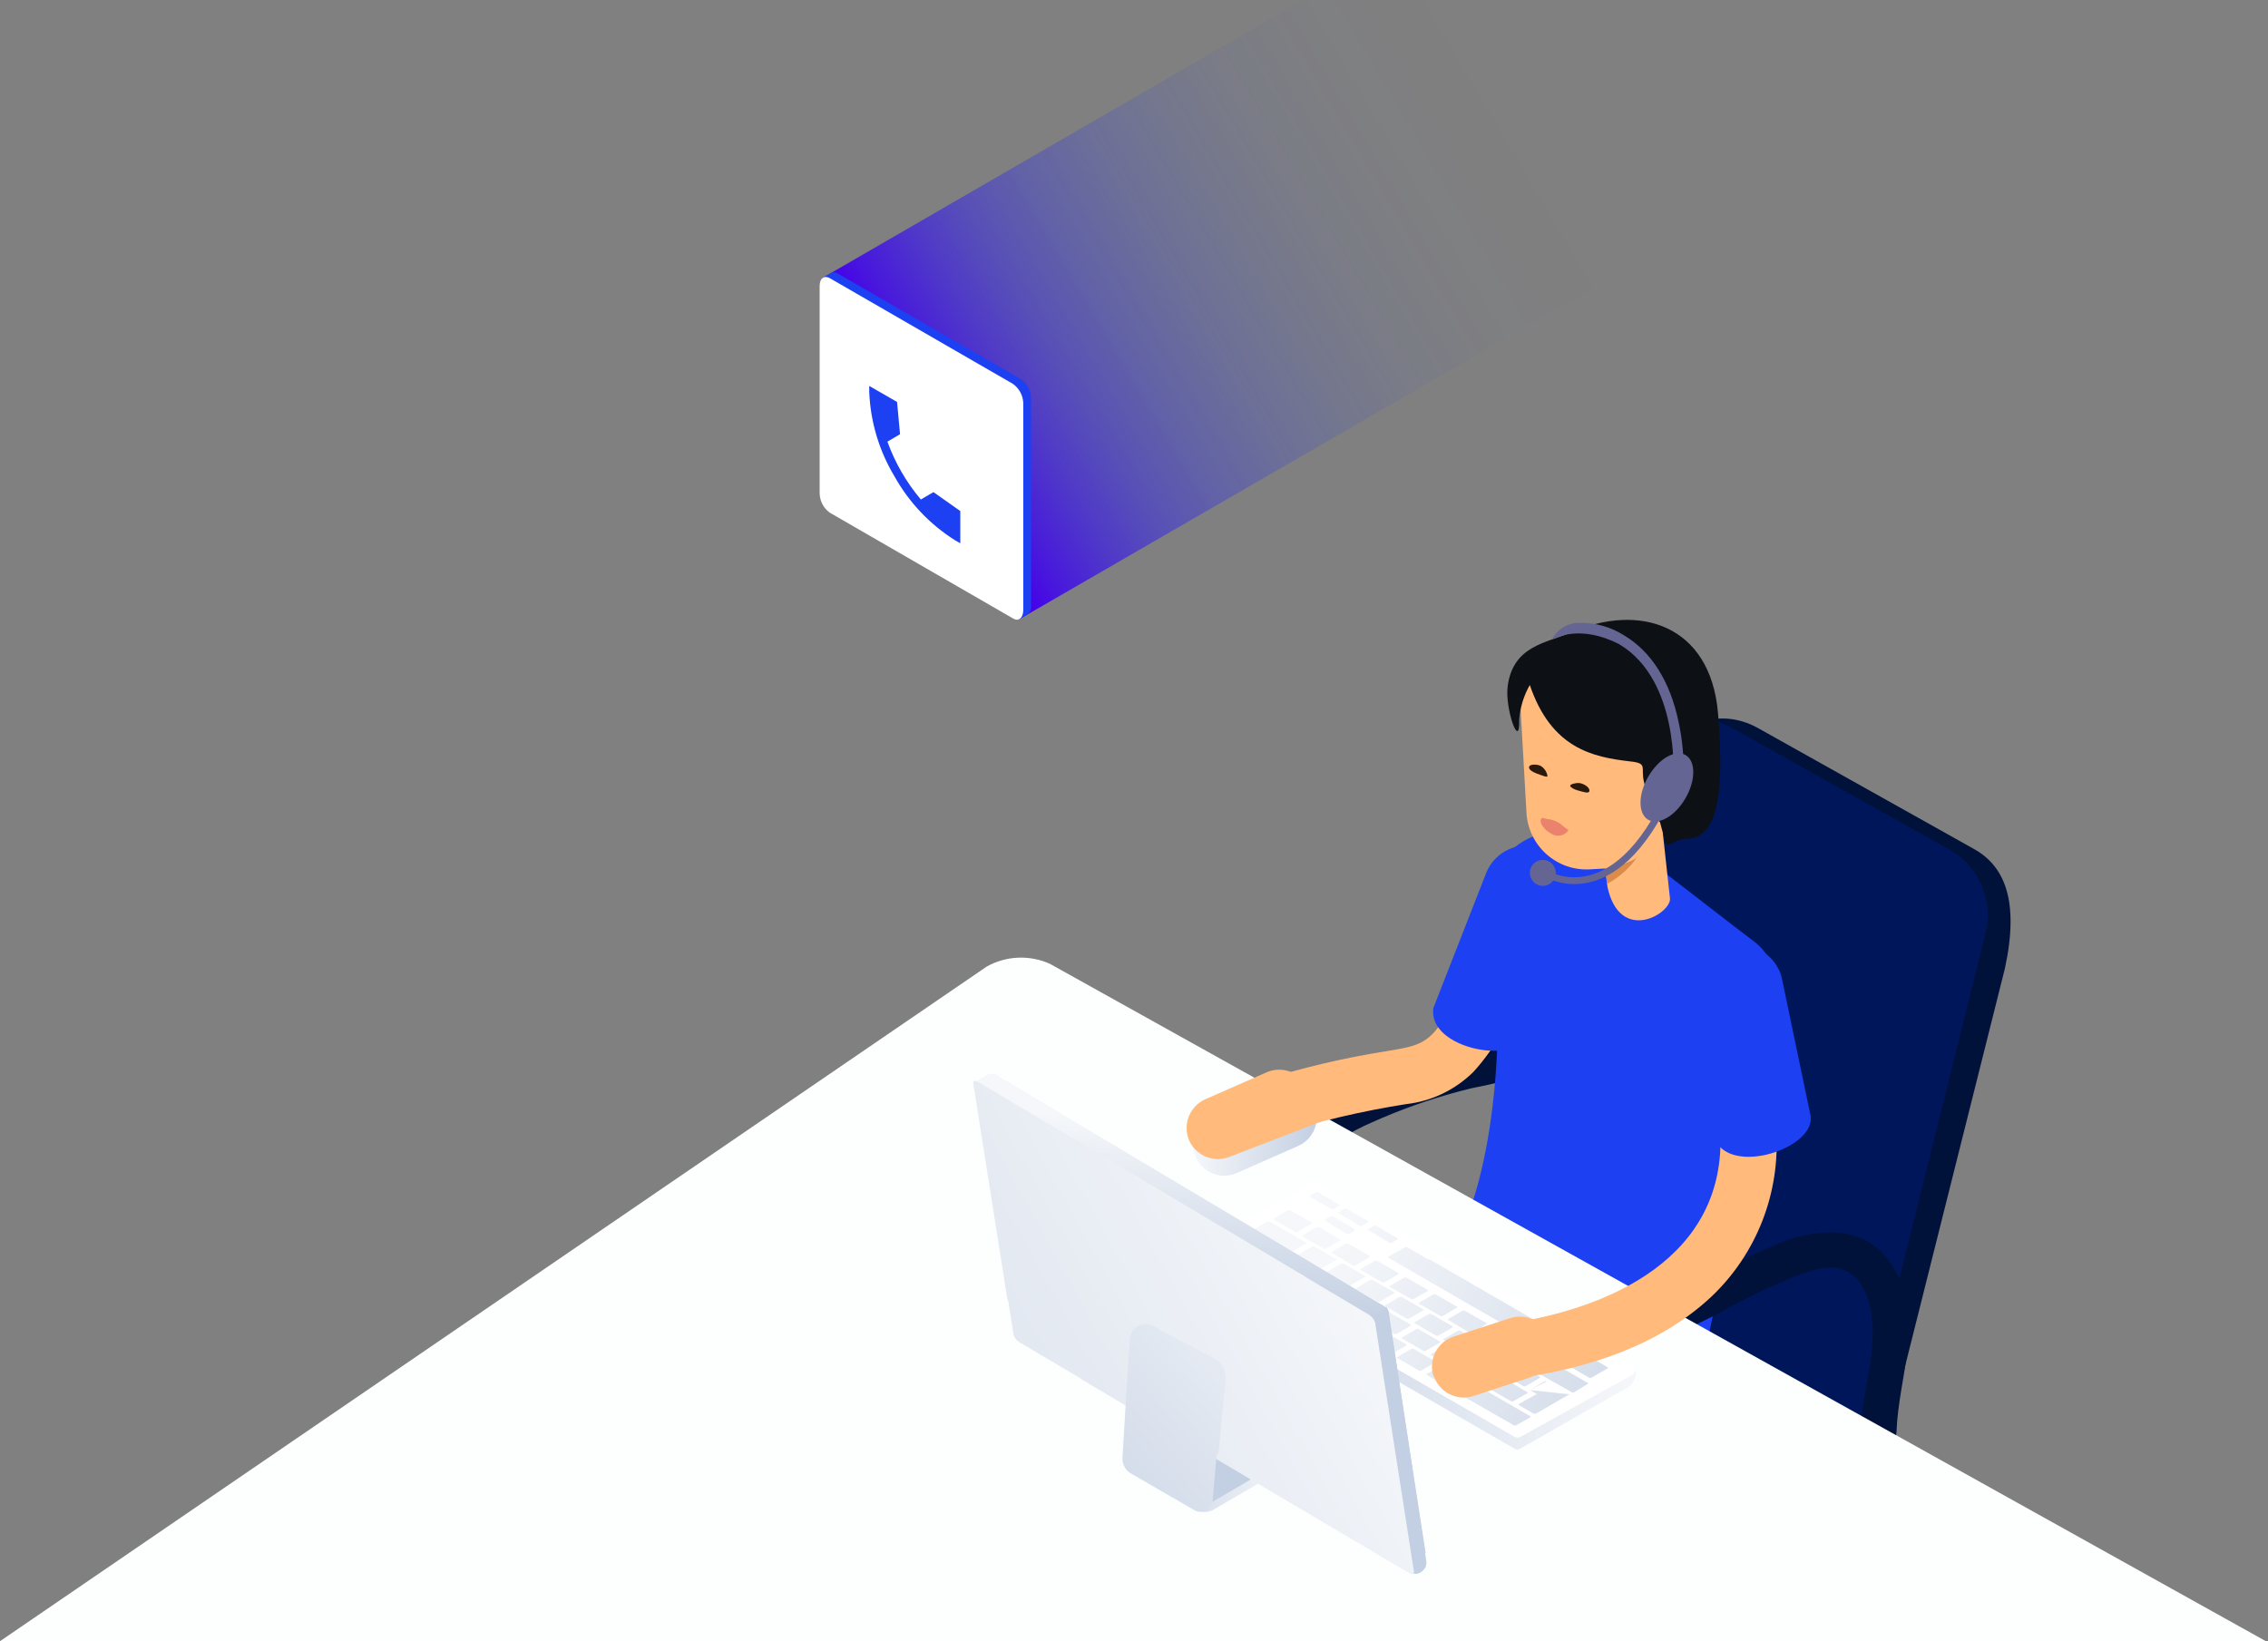<svg width="532" height="385" viewBox="0 0 532 385" fill="none" xmlns="http://www.w3.org/2000/svg">
<rect x="0" y="0" width="532" height="385" fill="#808080" stroke="none"/>
<path d="M393.019 56.316L238.87 145.387L192.811 65.271L305.562 0.03L393.019 0V56.316Z" fill="url(#paint0_linear_1_526)"/>
<path d="M239.432 88.937L196.51 64.161C196.289 63.996 196.026 63.897 195.752 63.873C195.477 63.849 195.202 63.903 194.956 64.028L193.357 64.96L194.127 66.307V114.676C194.147 115.568 194.372 116.443 194.786 117.233C195.199 118.024 195.789 118.709 196.51 119.234L238.544 143.463L239.447 145.047L241.03 144.129C241.327 143.907 241.56 143.611 241.705 143.271C241.851 142.93 241.904 142.558 241.859 142.19V93.496C241.837 92.6 241.607 91.721 241.185 90.929C240.764 90.138 240.163 89.456 239.432 88.937Z" fill="#1C40F2"/>
<path d="M237.569 145.046L194.647 120.27C193.921 119.749 193.327 119.066 192.913 118.274C192.499 117.482 192.277 116.604 192.264 115.711V67.061C192.264 65.3 193.329 64.501 194.647 65.256L237.569 90.032C238.306 90.547 238.912 91.228 239.338 92.019C239.765 92.811 240 93.692 240.025 94.591V143.314C239.922 145.046 238.886 145.89 237.569 145.046Z" fill="white"/>
<path d="M435.246 330.484L364.203 281.923L389.971 179.206C392.324 169.763 403.144 165.619 412.379 170.799L462.997 199.143C470.087 203.065 473.787 211.131 470.265 227.264L445.325 326.65C445.126 327.489 444.762 328.281 444.255 328.979C443.749 329.677 443.109 330.267 442.373 330.717C441.637 331.167 440.82 331.467 439.967 331.6C439.115 331.732 438.245 331.695 437.407 331.49C436.63 331.294 435.897 330.952 435.246 330.484V330.484Z" fill="#00113A"/>
<path d="M300.383 317.992C297.645 303.931 296.209 287.28 301.004 273.59C304.971 262.208 313.807 258.005 324.685 253.727C331.208 251.168 337.899 249.062 344.711 247.422L351.578 245.809C352.347 245.55 353.141 245.371 353.946 245.276C355.219 245.276 354.746 244.418 353.354 246.342C353.206 247.334 353.088 248.325 352.955 249.302L353.828 250.782C350.542 247.955 354.908 242.139 358.549 244.714C363.937 248.547 364.262 256.673 364.706 262.697C365.254 270.275 364.973 277.852 364.943 285.43C364.882 286.412 364.45 287.333 363.733 288.006C363.017 288.679 362.071 289.054 361.088 289.054C360.104 289.054 359.158 288.679 358.442 288.006C357.726 287.333 357.293 286.412 357.232 285.43C357.232 279.436 357.439 273.442 357.232 267.433C357.156 264.164 356.894 260.903 356.448 257.664C356.24 256.318 355.9 252.277 354.657 251.374L359.378 245.306C366.926 251.803 347.33 254.749 345.199 255.281C337.93 257.045 330.821 259.411 323.945 262.356C318.558 264.724 313.289 266.796 310.388 272.169C305.948 280.28 306.066 290.744 306.495 299.698C306.717 305.112 307.325 310.504 308.316 315.831C309.263 320.7 301.818 322.772 300.916 317.888L300.383 317.992Z" fill="#00113A"/>
<path d="M437.109 333.666L358.089 281.863L383.857 179.147C386.21 169.704 397.059 165.56 406.265 170.74L456.913 199.083C460.292 200.884 462.994 203.735 464.612 207.205C466.229 210.676 466.675 214.578 465.882 218.324L437.109 333.666Z" fill="#00165B"/>
<path d="M440.262 333.532V327.612L432.033 327.331L367.68 290.093C365.382 289.056 362.874 288.57 360.355 288.676C357.837 288.781 355.378 289.474 353.175 290.699L297.746 322.654L292.581 322.462V328.382C292.618 329.157 292.868 329.908 293.304 330.55C293.741 331.193 294.346 331.702 295.053 332.023L365.134 372.488C367.435 373.513 369.942 373.991 372.459 373.883C374.976 373.775 377.434 373.085 379.638 371.866L436.873 338.935C437.691 338.542 438.42 337.984 439.014 337.296C439.607 336.609 440.052 335.806 440.321 334.938V334.938C440.388 334.47 440.368 333.993 440.262 333.532V333.532Z" fill="#00165B"/>
<path d="M342.149 287.739C343.822 290.3 356.151 257.028 349.239 211.161L410.972 240.762C409.256 270.615 408.16 278.163 400.494 314.765L342.149 287.739Z" fill="#1C40F2"/>
<path d="M374.147 371.496C372.723 364.008 371.93 356.413 371.779 348.792C371.453 337.41 372.134 324.089 378.868 314.454C383.235 308.194 390.354 305.263 396.866 301.74C403.643 297.877 410.658 294.446 417.868 291.469C427.755 287.65 438.841 287.532 444.583 298.04C451.288 310.266 445.309 323.068 444.864 335.826C444.672 341.288 436.191 341.303 436.384 335.826C436.695 326.591 440.306 317.858 439.003 308.401C438.382 304.035 436.473 298.958 431.781 297.655C428.169 296.664 423.981 298.292 420.651 299.565C414.507 302.099 408.526 305.01 402.742 308.282C397.177 311.242 389.732 313.862 385.928 319.22C380.215 327.257 380.008 338.89 380.26 348.318C380.367 355.298 381.04 362.257 382.273 369.128C383.309 374.486 375.183 376.75 374.103 371.496H374.147Z" fill="#00113A"/>
<path d="M0 385L231.47 226.731C233.717 225.48 236.225 224.771 238.795 224.661C241.365 224.55 243.924 225.041 246.271 226.095L531.5 385H503H130.5H0Z" fill="#FDFFFF"/>
<path d="M383.503 321.558L305.4 281.715C305.187 281.604 304.951 281.545 304.711 281.545C304.472 281.545 304.235 281.604 304.023 281.715L281.585 294.962C281.274 295.134 281.044 295.421 280.944 295.762C280.844 296.103 280.883 296.47 281.053 296.782C281.17 297.011 281.356 297.198 281.585 297.315L355.248 339.837C355.453 339.954 355.685 340.015 355.922 340.015C356.158 340.015 356.39 339.954 356.595 339.837L382.274 325.185C383.059 324.667 384.405 322.076 383.503 321.558Z" fill="url(#paint1_linear_1_526)"/>
<path d="M355.248 337.055L281.585 294.533C281.304 294.284 281.127 293.938 281.092 293.564C281.056 293.19 281.164 292.817 281.393 292.52C281.534 292.385 281.694 292.27 281.866 292.179L307.56 277.63C307.785 277.5 308.041 277.432 308.3 277.432C308.56 277.432 308.815 277.5 309.04 277.63L382.97 320.286C383.151 320.438 383.291 320.633 383.377 320.854C383.463 321.074 383.492 321.313 383.461 321.548C383.43 321.782 383.34 322.005 383.2 322.196C383.06 322.387 382.874 322.539 382.659 322.639L356.684 337.055C356.461 337.167 356.215 337.225 355.966 337.225C355.717 337.225 355.471 337.167 355.248 337.055V337.055Z" fill="white"/>
<path d="M304.333 288.982C304.249 289.026 304.155 289.049 304.059 289.049C303.964 289.049 303.87 289.026 303.786 288.982L298.827 286.126C298.635 286.126 298.591 285.889 298.827 285.815L302.113 283.905C302.2 283.869 302.293 283.851 302.387 283.851C302.481 283.851 302.574 283.869 302.661 283.905L307.634 286.762C307.797 286.88 307.856 287.028 307.634 287.088L304.333 288.982Z" fill="url(#paint2_linear_1_526)"/>
<path d="M310.002 297.493C309.915 297.529 309.822 297.547 309.728 297.547C309.634 297.547 309.541 297.529 309.455 297.493L304.496 294.636C304.304 294.518 304.26 294.384 304.496 294.31L307.797 292.416C307.969 292.356 308.157 292.356 308.33 292.416L313.303 295.302C313.466 295.302 313.525 295.539 313.303 295.613L310.002 297.493Z" fill="url(#paint3_linear_1_526)"/>
<path d="M307.101 301.104C307.017 301.148 306.923 301.171 306.828 301.171C306.732 301.171 306.638 301.148 306.554 301.104L301.566 298.248C301.403 298.248 301.359 298.011 301.566 297.937L304.852 296.013C304.938 295.977 305.032 295.958 305.126 295.958C305.22 295.958 305.313 295.977 305.399 296.013L310.358 298.869C310.55 298.988 310.594 299.121 310.358 299.195L307.101 301.104Z" fill="url(#paint4_linear_1_526)"/>
<path d="M299.227 301.785C299.14 301.821 299.047 301.84 298.953 301.84C298.859 301.84 298.766 301.821 298.68 301.785L293.721 298.825C293.68 298.835 293.637 298.83 293.598 298.811C293.56 298.792 293.531 298.76 293.514 298.721C293.504 298.684 293.507 298.644 293.523 298.609C293.539 298.573 293.568 298.545 293.603 298.529L296.889 296.605C297.061 296.545 297.249 296.545 297.421 296.605L302.409 299.461C302.572 299.58 302.617 299.728 302.409 299.802L299.227 301.785Z" fill="url(#paint5_linear_1_526)"/>
<path d="M373.23 323.231C373.12 323.256 373.005 323.255 372.895 323.23C372.785 323.204 372.682 323.154 372.594 323.083L366.067 319.339C365.859 319.22 365.771 319.057 365.889 318.983L369.737 316.734C369.957 316.69 370.184 316.733 370.374 316.852L376.886 320.611C377.123 320.745 377.226 320.922 377.108 320.982L373.23 323.231Z" fill="url(#paint6_linear_1_526)"/>
<path d="M312.785 283.625C312.709 283.662 312.626 283.681 312.541 283.681C312.457 283.681 312.373 283.662 312.297 283.625L307.339 280.768C307.146 280.768 307.072 280.531 307.191 280.487L308.671 279.658H309.115L314.073 282.53C314.236 282.53 314.31 282.752 314.221 282.826L312.785 283.625Z" fill="url(#paint7_linear_1_526)"/>
<path d="M319.445 287.547C319.363 287.583 319.275 287.602 319.186 287.602C319.096 287.602 319.008 287.583 318.927 287.547L314.028 284.661C313.835 284.661 313.791 284.424 313.88 284.38L315.36 283.551C315.441 283.515 315.529 283.496 315.619 283.496C315.708 283.496 315.796 283.515 315.878 283.551L320.836 286.407C321.028 286.407 321.073 286.644 320.984 286.689L319.445 287.547Z" fill="url(#paint8_linear_1_526)"/>
<path d="M326.49 291.572H325.986L320.999 288.612C320.836 288.612 320.777 288.375 320.865 288.331L322.227 287.532C322.306 287.495 322.392 287.476 322.479 287.476C322.566 287.476 322.652 287.495 322.73 287.532L327.688 290.403C327.881 290.403 327.955 290.625 327.851 290.699L326.49 291.572Z" fill="url(#paint9_linear_1_526)"/>
<path d="M316.425 289.486C316.262 289.545 316.084 289.545 315.922 289.486L310.949 286.437C310.771 286.318 310.712 286.2 310.801 286.126L312.177 285.342H312.666L317.654 288.302C317.816 288.302 317.89 288.538 317.787 288.583L316.425 289.486Z" fill="url(#paint10_linear_1_526)"/>
<path d="M363.95 316.733C363.772 316.792 363.58 316.792 363.403 316.733L331.063 298.07C330.886 297.951 330.826 297.818 331.063 297.744L334.941 295.524C335.028 295.488 335.121 295.469 335.215 295.469C335.309 295.469 335.402 295.488 335.489 295.524L367.813 314.203C367.976 314.203 368.035 314.439 367.813 314.513L363.95 316.733Z" fill="url(#paint11_linear_1_526)"/>
<path d="M358.651 313.774C358.473 313.832 358.281 313.832 358.104 313.774L325.779 295.125C325.616 295.125 325.542 294.888 325.661 294.814L329.538 292.579C329.622 292.542 329.713 292.523 329.805 292.523C329.897 292.523 329.987 292.542 330.071 292.579L362.411 311.228C362.603 311.228 362.647 311.465 362.411 311.539L358.651 313.774Z" fill="url(#paint12_linear_1_526)"/>
<path d="M306.007 305.707C305.92 305.743 305.827 305.762 305.733 305.762C305.639 305.762 305.546 305.743 305.459 305.707L300.501 302.747C300.323 302.747 300.264 302.51 300.501 302.451L303.816 300.556C303.9 300.52 303.991 300.501 304.083 300.501C304.174 300.501 304.265 300.52 304.349 300.556L309.322 303.442C309.361 303.459 309.391 303.49 309.408 303.528C309.425 303.567 309.426 303.61 309.411 303.65C309.393 303.689 309.361 303.721 309.322 303.738L306.007 305.707Z" fill="url(#paint13_linear_1_526)"/>
<path d="M312.859 309.674C312.773 309.71 312.68 309.729 312.586 309.729C312.492 309.729 312.399 309.71 312.312 309.674L307.354 306.817C307.161 306.699 307.117 306.551 307.235 306.492L310.521 304.597C310.606 304.553 310.699 304.53 310.795 304.53C310.89 304.53 310.984 304.553 311.069 304.597L316.145 307.454C316.308 307.454 316.352 307.691 316.145 307.765L312.859 309.674Z" fill="url(#paint14_linear_1_526)"/>
<path d="M319.712 313.625C319.534 313.684 319.342 313.684 319.164 313.625L314.176 310.813C314.138 310.797 314.107 310.766 314.09 310.728C314.074 310.689 314.073 310.645 314.088 310.606C314.094 310.585 314.105 310.566 314.121 310.551C314.136 310.535 314.155 310.524 314.176 310.517L317.462 308.593C317.547 308.549 317.641 308.526 317.736 308.526C317.831 308.526 317.925 308.549 318.01 308.593L322.909 311.405C322.929 311.398 322.951 311.396 322.972 311.397C322.994 311.399 323.015 311.404 323.034 311.414C323.053 311.424 323.07 311.437 323.085 311.453C323.099 311.47 323.109 311.488 323.116 311.509C323.127 311.546 323.123 311.586 323.107 311.622C323.091 311.657 323.062 311.685 323.027 311.701L319.712 313.625Z" fill="url(#paint15_linear_1_526)"/>
<path d="M326.534 317.562C326.45 317.606 326.356 317.629 326.261 317.629C326.165 317.629 326.071 317.606 325.987 317.562L321.029 314.706C320.836 314.706 320.792 314.469 321.029 314.395L324.329 312.486C324.414 312.442 324.508 312.418 324.603 312.418C324.698 312.418 324.792 312.442 324.877 312.486L329.835 315.342C330.027 315.461 330.072 315.609 329.835 315.653L326.534 317.562Z" fill="url(#paint16_linear_1_526)"/>
<path d="M333.387 321.514C333.302 321.558 333.208 321.581 333.113 321.581C333.017 321.581 332.923 321.558 332.839 321.514L327.881 318.643C327.844 318.649 327.806 318.643 327.773 318.625C327.74 318.607 327.715 318.578 327.701 318.543C327.687 318.508 327.686 318.47 327.697 318.434C327.708 318.398 327.731 318.368 327.762 318.347L331.048 316.423C331.221 316.363 331.408 316.363 331.581 316.423L336.569 319.294C336.732 319.294 336.776 319.546 336.569 319.62L333.387 321.514Z" fill="url(#paint17_linear_1_526)"/>
<path d="M340.226 325.451C340.142 325.488 340.051 325.507 339.959 325.507C339.868 325.507 339.777 325.488 339.693 325.451L334.75 322.565C334.587 322.565 334.542 322.328 334.75 322.269L338.035 320.345C338.213 320.286 338.405 320.286 338.583 320.345L343.541 323.201C343.719 323.32 343.778 323.468 343.541 323.542L340.226 325.451Z" fill="url(#paint18_linear_1_526)"/>
<path d="M355.633 334.361C355.455 334.42 355.263 334.42 355.085 334.361L341.557 326.591C341.394 326.591 341.335 326.354 341.557 326.28L344.843 324.385C344.927 324.349 345.018 324.33 345.109 324.33C345.201 324.33 345.292 324.349 345.376 324.385L358.918 332.2C358.956 332.222 358.985 332.255 359.001 332.296C359.018 332.336 359.02 332.381 359.007 332.422C359.001 332.443 358.989 332.462 358.974 332.478C358.958 332.493 358.939 332.505 358.918 332.511L355.633 334.361Z" fill="url(#paint19_linear_1_526)"/>
<path d="M313.896 305.027C313.718 305.085 313.526 305.085 313.348 305.027L308.39 302.066C308.369 302.073 308.348 302.075 308.326 302.073C308.305 302.07 308.285 302.063 308.266 302.052C308.248 302.041 308.232 302.025 308.22 302.007C308.209 301.99 308.201 301.969 308.197 301.948C308.177 301.92 308.166 301.886 308.166 301.852C308.166 301.817 308.177 301.783 308.197 301.756L311.513 299.876C311.594 299.84 311.683 299.821 311.772 299.821C311.861 299.821 311.949 299.84 312.031 299.876L317.019 302.747C317.181 302.747 317.226 302.984 317.019 303.058L313.896 305.027Z" fill="url(#paint20_linear_1_526)"/>
<path d="M320.866 308.993C320.688 309.052 320.496 309.052 320.318 308.993L315.331 306.033C315.168 306.033 315.123 305.796 315.331 305.722L318.616 303.842C318.703 303.806 318.796 303.788 318.89 303.788C318.984 303.788 319.077 303.806 319.164 303.842L324.122 306.714C324.165 306.704 324.21 306.711 324.249 306.733C324.287 306.755 324.316 306.79 324.329 306.832C324.34 306.87 324.337 306.91 324.321 306.945C324.304 306.98 324.276 307.008 324.241 307.025L320.866 308.993Z" fill="url(#paint21_linear_1_526)"/>
<path d="M327.571 312.93C327.484 312.966 327.391 312.985 327.297 312.985C327.203 312.985 327.11 312.966 327.023 312.93L322.065 310.073C321.902 309.955 321.828 309.822 322.065 309.748L325.38 307.853C325.462 307.809 325.554 307.786 325.647 307.786C325.74 307.786 325.831 307.809 325.913 307.853L330.871 310.71C330.914 310.726 330.948 310.759 330.968 310.8C330.987 310.841 330.99 310.889 330.975 310.932C330.965 310.953 330.951 310.972 330.933 310.988C330.915 311.003 330.894 311.014 330.871 311.021L327.571 312.93Z" fill="url(#paint22_linear_1_526)"/>
<path d="M334.423 316.882C334.339 316.926 334.245 316.949 334.149 316.949C334.054 316.949 333.96 316.926 333.875 316.882L328.917 314.025C328.725 314.025 328.68 313.788 328.917 313.714L332.218 311.805C332.297 311.754 332.39 311.726 332.484 311.726C332.579 311.726 332.671 311.754 332.751 311.805L337.709 314.662C337.872 314.78 337.931 314.898 337.709 314.958L334.423 316.882Z" fill="url(#paint23_linear_1_526)"/>
<path d="M341.275 320.819C341.191 320.863 341.097 320.886 341.001 320.886C340.906 320.886 340.812 320.863 340.728 320.819L335.769 317.962C335.577 317.844 335.533 317.725 335.651 317.651L338.937 315.742C339.019 315.698 339.11 315.675 339.203 315.675C339.296 315.675 339.388 315.698 339.47 315.742L344.457 318.599C344.62 318.717 344.665 318.865 344.457 318.909L341.275 320.819Z" fill="url(#paint24_linear_1_526)"/>
<path d="M348.069 324.771C347.99 324.815 347.901 324.838 347.81 324.838C347.719 324.838 347.63 324.815 347.551 324.771L342.563 321.811C342.4 321.811 342.356 321.574 342.563 321.515L345.849 319.59C346.027 319.532 346.219 319.532 346.396 319.59L351.355 322.462C351.379 322.462 351.404 322.467 351.426 322.477C351.449 322.486 351.469 322.501 351.486 322.519C351.502 322.537 351.515 322.558 351.523 322.582C351.531 322.605 351.534 322.63 351.532 322.654C351.546 322.698 351.546 322.744 351.532 322.787L348.069 324.771Z" fill="url(#paint25_linear_1_526)"/>
<path d="M354.952 328.707C354.865 328.743 354.772 328.762 354.678 328.762C354.584 328.762 354.491 328.743 354.405 328.707L349.446 325.836C349.254 325.836 349.209 325.599 349.446 325.525L352.747 323.631C352.828 323.594 352.917 323.575 353.006 323.575C353.095 323.575 353.183 323.594 353.265 323.631L358.253 326.591C358.287 326.627 358.306 326.674 358.306 326.724C358.306 326.774 358.287 326.821 358.253 326.857V326.857L354.952 328.707Z" fill="url(#paint26_linear_1_526)"/>
<path d="M316.796 301.475C316.716 301.526 316.624 301.554 316.529 301.554C316.435 301.554 316.342 301.526 316.263 301.475L311.305 298.618C311.127 298.5 311.068 298.381 311.305 298.307L314.576 296.398C314.66 296.354 314.754 296.331 314.849 296.331C314.945 296.331 315.039 296.354 315.123 296.398L320.081 299.255C320.274 299.373 320.318 299.492 320.2 299.566L316.796 301.475Z" fill="url(#paint27_linear_1_526)"/>
<path d="M323.648 305.322C323.566 305.373 323.471 305.401 323.375 305.401C323.278 305.401 323.183 305.373 323.101 305.322L318.143 302.466C317.965 302.466 317.906 302.229 318.143 302.17L321.458 300.246C321.626 300.187 321.808 300.187 321.976 300.246L326.964 303.102C327.001 303.124 327.031 303.157 327.047 303.198C327.063 303.238 327.065 303.283 327.053 303.324C327.035 303.364 327.003 303.395 326.964 303.413L323.648 305.322Z" fill="url(#paint28_linear_1_526)"/>
<path d="M330.502 309.333C330.415 309.37 330.322 309.388 330.228 309.388C330.134 309.388 330.041 309.37 329.954 309.333L324.981 306.462C324.804 306.462 324.759 306.225 324.981 306.151L328.252 304.242C328.339 304.206 328.432 304.187 328.526 304.187C328.62 304.187 328.713 304.206 328.8 304.242L333.758 307.098C333.951 307.217 333.995 307.35 333.758 307.424L330.502 309.333Z" fill="url(#paint29_linear_1_526)"/>
<path d="M337.398 313.315C337.22 313.374 337.028 313.374 336.85 313.315L331.892 310.429C331.699 310.429 331.655 310.192 331.892 310.118L335.207 308.239C335.291 308.202 335.382 308.183 335.474 308.183C335.565 308.183 335.656 308.202 335.74 308.239L340.669 311.11C340.711 311.127 340.746 311.159 340.765 311.2C340.784 311.242 340.787 311.289 340.772 311.332C340.75 311.373 340.713 311.405 340.669 311.421L337.398 313.315Z" fill="url(#paint30_linear_1_526)"/>
<path d="M344.177 317.252C344.09 317.288 343.997 317.306 343.903 317.306C343.809 317.306 343.716 317.288 343.629 317.252L338.671 314.38C338.479 314.38 338.434 314.143 338.671 314.069L341.987 312.175C342.071 312.138 342.161 312.119 342.253 312.119C342.345 312.119 342.435 312.138 342.519 312.175L347.478 315.135C347.512 315.171 347.531 315.219 347.531 315.268C347.531 315.318 347.512 315.366 347.478 315.402V315.402L344.177 317.252Z" fill="url(#paint31_linear_1_526)"/>
<path d="M351.03 321.173C350.943 321.21 350.85 321.228 350.756 321.228C350.662 321.228 350.569 321.21 350.483 321.173L345.495 318.317C345.332 318.317 345.288 318.065 345.495 317.991L348.78 316.097C348.958 316.038 349.15 316.038 349.328 316.097L354.316 319.057C354.479 319.057 354.523 319.294 354.316 319.368L351.03 321.173Z" fill="url(#paint32_linear_1_526)"/>
<path d="M357.852 325.17C357.773 325.214 357.684 325.237 357.593 325.237C357.502 325.237 357.413 325.214 357.334 325.17L352.346 322.314C352.183 322.195 352.139 322.077 352.346 322.003L355.632 320.093C355.717 320.049 355.81 320.026 355.906 320.026C356.001 320.026 356.095 320.049 356.18 320.093L361.138 322.95C361.174 322.969 361.203 323 361.219 323.038C361.236 323.076 361.238 323.118 361.227 323.157C361.211 323.201 361.179 323.238 361.138 323.261L357.852 325.17Z" fill="url(#paint33_linear_1_526)"/>
<path d="M303.15 293.526C302.972 293.585 302.78 293.585 302.602 293.526L294.195 288.79C294.176 288.797 294.155 288.8 294.135 288.798C294.114 288.796 294.095 288.791 294.076 288.781C294.058 288.771 294.042 288.758 294.03 288.741C294.017 288.725 294.008 288.706 294.003 288.687C293.98 288.66 293.968 288.626 293.968 288.59C293.968 288.555 293.98 288.521 294.003 288.494L297.289 286.57C297.373 286.526 297.467 286.503 297.563 286.503C297.658 286.503 297.752 286.526 297.836 286.57L306.258 291.439C306.279 291.433 306.302 291.431 306.324 291.433C306.346 291.435 306.368 291.442 306.387 291.453C306.407 291.465 306.424 291.48 306.437 291.498C306.451 291.516 306.46 291.536 306.465 291.558C306.476 291.595 306.473 291.635 306.456 291.671C306.44 291.706 306.412 291.734 306.376 291.75L303.15 293.526Z" fill="url(#paint34_linear_1_526)"/>
<path d="M369.235 326.591C369.15 326.635 369.056 326.658 368.961 326.658C368.866 326.658 368.772 326.635 368.687 326.591L360.28 321.855C360.088 321.737 360.044 321.603 360.162 321.529L363.374 319.502C363.46 319.465 363.554 319.447 363.648 319.447C363.742 319.447 363.835 319.465 363.921 319.502L372.358 324.371C372.521 324.489 372.595 324.623 372.358 324.697L369.235 326.591Z" fill="url(#paint35_linear_1_526)"/>
<path d="M300.248 297.152C300.166 297.204 300.071 297.231 299.974 297.231C299.877 297.231 299.782 297.204 299.7 297.152L289.665 291.365C289.473 291.365 289.428 291.129 289.665 291.069L292.951 289.145C293.033 289.101 293.124 289.078 293.217 289.078C293.31 289.078 293.402 289.101 293.484 289.145L303.548 294.932C303.711 294.932 303.77 295.169 303.548 295.243L300.248 297.152Z" fill="url(#paint36_linear_1_526)"/>
<path d="M292.36 297.848C292.276 297.892 292.182 297.915 292.087 297.915C291.991 297.915 291.897 297.892 291.813 297.848L285.123 293.985C284.945 293.867 284.901 293.733 285.019 293.659L288.29 291.765C288.375 291.721 288.469 291.698 288.564 291.698C288.659 291.698 288.753 291.721 288.838 291.765L295.542 295.628C295.705 295.746 295.779 295.879 295.661 295.924L292.36 297.848Z" fill="url(#paint37_linear_1_526)"/>
<path d="M311.067 292.934C310.894 292.994 310.707 292.994 310.534 292.934L305.561 290.093C305.398 290.093 305.339 289.856 305.561 289.782L308.847 287.872C308.931 287.836 309.022 287.817 309.113 287.817C309.205 287.817 309.296 287.836 309.38 287.872L314.338 290.729C314.53 290.847 314.575 290.995 314.338 291.055L311.067 292.934Z" fill="url(#paint38_linear_1_526)"/>
<path d="M317.892 296.872C317.805 296.908 317.712 296.926 317.618 296.926C317.524 296.926 317.431 296.908 317.344 296.872L312.386 293.911C312.194 293.911 312.149 293.675 312.386 293.615L315.672 291.721C315.758 291.685 315.852 291.666 315.946 291.666C316.04 291.666 316.133 291.685 316.219 291.721L321.192 294.607C321.355 294.607 321.414 294.844 321.192 294.903L317.892 296.872Z" fill="url(#paint39_linear_1_526)"/>
<path d="M324.715 300.823C324.547 300.882 324.364 300.882 324.197 300.823L319.209 297.966C319.046 297.848 319.002 297.7 319.209 297.626L322.494 295.746C322.577 295.695 322.671 295.668 322.768 295.668C322.865 295.668 322.96 295.695 323.042 295.746L328 298.603C328.021 298.609 328.04 298.62 328.056 298.634C328.071 298.649 328.084 298.666 328.093 298.686C328.101 298.706 328.105 298.727 328.104 298.748C328.104 298.77 328.099 298.791 328.089 298.81C328.083 298.831 328.071 298.85 328.056 298.866C328.04 298.881 328.021 298.892 328 298.899L324.715 300.823Z" fill="url(#paint40_linear_1_526)"/>
<path d="M331.567 304.76C331.483 304.804 331.389 304.827 331.293 304.827C331.198 304.827 331.104 304.804 331.019 304.76L326.061 301.933C325.898 301.933 325.824 301.696 326.061 301.622L329.362 299.713C329.446 299.669 329.54 299.646 329.636 299.646C329.731 299.646 329.825 299.669 329.909 299.713L334.868 302.57C334.889 302.578 334.908 302.59 334.924 302.606C334.94 302.621 334.952 302.64 334.961 302.661C334.969 302.682 334.973 302.704 334.972 302.727C334.971 302.749 334.966 302.771 334.956 302.792C334.939 302.831 334.907 302.863 334.868 302.88L331.567 304.76Z" fill="url(#paint41_linear_1_526)"/>
<path d="M338.42 308.712C338.335 308.756 338.242 308.779 338.146 308.779C338.051 308.779 337.957 308.756 337.872 308.712L332.914 305.855C332.722 305.855 332.677 305.618 332.914 305.544L336.2 303.635C336.284 303.598 336.375 303.579 336.466 303.579C336.558 303.579 336.649 303.598 336.733 303.635L341.721 306.491C341.883 306.61 341.928 306.743 341.721 306.787L338.42 308.712Z" fill="url(#paint42_linear_1_526)"/>
<path d="M345.257 312.649C345.175 312.693 345.083 312.716 344.99 312.716C344.897 312.716 344.806 312.693 344.724 312.649L339.766 309.689C339.588 309.689 339.544 309.452 339.766 309.378L343.037 307.469C343.215 307.41 343.407 307.41 343.584 307.469L348.572 310.325C348.735 310.325 348.779 310.592 348.572 310.666L345.257 312.649Z" fill="url(#paint43_linear_1_526)"/>
<path d="M352.095 316.6C351.922 316.66 351.734 316.66 351.562 316.6L346.589 313.774C346.426 313.774 346.352 313.537 346.589 313.463L349.889 311.553C349.976 311.517 350.069 311.499 350.163 311.499C350.257 311.499 350.35 311.517 350.437 311.553L355.395 314.44C355.416 314.446 355.434 314.457 355.45 314.471C355.466 314.485 355.479 314.503 355.487 314.523C355.496 314.542 355.5 314.564 355.499 314.585C355.499 314.606 355.493 314.628 355.484 314.647C355.478 314.668 355.466 314.687 355.451 314.702C355.435 314.718 355.416 314.729 355.395 314.736L352.095 316.6Z" fill="url(#paint44_linear_1_526)"/>
<path d="M358.934 320.537C358.849 320.574 358.759 320.593 358.667 320.593C358.575 320.593 358.485 320.574 358.401 320.537L353.428 317.651C353.25 317.651 353.206 317.414 353.428 317.355L356.743 315.46C356.825 315.424 356.913 315.405 357.002 315.405C357.091 315.405 357.18 315.424 357.261 315.46L362.249 318.42C362.412 318.42 362.456 318.657 362.249 318.716L358.934 320.537Z" fill="url(#paint45_linear_1_526)"/>
<path d="M362.869 324.031H362.321L359.021 325.955M359.021 326.088C359.036 326.125 359.058 326.158 359.086 326.186C359.114 326.214 359.147 326.236 359.184 326.251L360.486 327.006L356.238 329.374V329.507C356.238 329.655 356.238 329.625 356.401 329.685L359.731 331.623H360.264L368.108 327.08M368.108 326.946L367.946 326.769L368.108 326.946Z" fill="url(#paint46_linear_1_526)"/>
<path d="M286.025 320.375C293.722 312.249 306.924 343.612 314.813 357.924C317.773 363.149 319.919 361.683 320.91 360.485C321.102 360.229 321.239 359.937 321.316 359.627C321.392 359.317 321.405 358.994 321.354 358.679L312.548 300.601V300.35C312.42 299.913 312.225 299.499 311.971 299.121L286.025 320.375Z" fill="url(#paint47_linear_1_526)"/>
<path d="M280.267 354.12L265.022 345.314C263.794 344.603 263.735 343.538 264.86 342.946L284.189 333.503C284.829 333.255 285.514 333.147 286.198 333.188C286.883 333.229 287.551 333.417 288.156 333.74L301.876 341.673C303.031 342.339 303.179 343.331 302.187 343.923L284.426 354.283C283.767 354.577 283.049 354.715 282.328 354.686C281.607 354.658 280.902 354.464 280.267 354.12V354.12Z" fill="url(#paint48_linear_1_526)"/>
<path d="M280.075 352.256L264.845 343.375C263.616 342.68 263.542 341.614 264.682 341.022L283.923 331.564C284.564 331.321 285.251 331.218 285.935 331.264C286.62 331.31 287.286 331.503 287.889 331.831L301.61 339.749C302.764 340.43 302.882 341.421 301.891 342.102L284.13 352.463C283.481 352.732 282.78 352.853 282.079 352.817C281.377 352.782 280.693 352.59 280.075 352.256V352.256Z" fill="#C3CFE2"/>
<path d="M325.749 308.327L325.113 306.67L248.15 260.788L247.439 260.255C247.317 260.177 247.181 260.122 247.04 260.092L234.622 252.692L233.911 252.174C233.55 251.97 233.142 251.863 232.727 251.863C232.312 251.863 231.905 251.97 231.543 252.174L228.583 253.846L242.348 314.84C242.454 315.616 242.864 316.318 243.487 316.793L257.237 323.883C257.354 324.584 257.742 325.211 258.318 325.629C258.318 325.629 334.541 365.073 334.423 364.392L325.749 308.327Z" fill="url(#paint49_linear_1_526)"/>
<path d="M299.228 327.953C306.939 319.827 320.141 351.19 328.03 365.502C330.901 370.756 333.121 369.261 334.113 368.062C334.306 367.807 334.446 367.516 334.525 367.206C334.603 366.896 334.619 366.573 334.571 366.257L325.81 308.164V307.853C325.688 307.414 325.493 306.999 325.232 306.625L299.228 327.953Z" fill="url(#paint50_linear_1_526)"/>
<path d="M322.582 310.399C322.46 309.824 322.153 309.305 321.709 308.919C321.546 308.746 321.368 308.587 321.176 308.445L306.524 299.743L306.317 299.565L229.205 253.683C228.613 253.357 228.214 253.565 228.302 254.186L236.265 304.612C236.327 304.847 236.411 305.075 236.517 305.293L237.73 312.974C237.819 313.359 237.984 313.723 238.215 314.043C238.447 314.363 238.74 314.634 239.077 314.839L253.434 323.335C253.581 323.476 253.74 323.604 253.907 323.72L330.693 369.113C331.3 369.498 331.759 369.261 331.655 368.61L322.582 310.399Z" fill="url(#paint51_linear_1_526)"/>
<path d="M264.179 327.094L265.023 313.966C265.127 312.974 265.62 312.064 266.394 311.434C267.168 310.804 268.159 310.507 269.152 310.606V310.606C269.777 310.692 270.375 310.92 270.898 311.272L284.767 318.673C285.629 319.117 286.345 319.799 286.831 320.639C287.316 321.479 287.55 322.44 287.505 323.409L285.906 340.03C285.861 340.541 285.671 341.029 285.359 341.436L284.426 352.255C284.282 352.988 283.867 353.639 283.263 354.078C282.659 354.517 281.911 354.712 281.17 354.623C280.689 354.548 280.233 354.36 279.838 354.076L265.437 345.743C264.765 345.385 264.208 344.846 263.828 344.186C263.449 343.527 263.263 342.774 263.291 342.013L264.179 327.094Z" fill="url(#paint52_linear_1_526)"/>
<path d="M368.953 195.976C364.289 205.514 358.25 214.315 351.03 222.099C348.05 225.324 345.291 228.746 342.771 232.341C340.713 235.301 339.159 238.823 336.85 241.636C333.89 245.217 330.93 245.617 325.469 246.549C315.44 248.116 305.545 250.442 295.868 253.506C287.875 256.125 291.309 268.795 299.36 266.145C309.324 263.022 319.505 260.637 329.82 259.012C335.779 258.343 341.338 255.683 345.598 251.463C351.266 245.336 354.656 237.565 360.31 231.334C368.318 222.76 375.039 213.068 380.261 202.562C383.931 195.014 372.609 188.398 368.953 195.961V195.976Z" fill="#FFBA7C"/>
<path d="M348.618 204.781L336.229 236.44C334.749 246.282 356.773 250.205 358.697 242.271L367.992 210.85C368.571 208.396 368.216 205.815 366.996 203.61C365.775 201.404 363.777 199.732 361.39 198.92V198.92C358.916 198.065 356.208 198.197 353.828 199.289C351.449 200.381 349.583 202.348 348.618 204.781Z" fill="#1C40F2"/>
<path d="M280.46 271.429C280.071 270.555 279.857 269.612 279.833 268.655C279.808 267.698 279.972 266.745 280.315 265.852C280.659 264.958 281.176 264.141 281.835 263.447C282.495 262.754 283.285 262.197 284.161 261.809V261.809L298.636 255.444C300.414 254.678 302.422 254.639 304.229 255.336C306.036 256.033 307.498 257.411 308.3 259.174V259.174C309.056 260.953 309.086 262.957 308.383 264.758C307.681 266.558 306.302 268.012 304.541 268.809L290.066 275.188C288.294 275.963 286.286 276.002 284.485 275.297C282.684 274.592 281.236 273.201 280.46 271.429Z" fill="url(#paint53_linear_1_526)"/>
<path d="M336.229 322.787C335.648 320.936 335.818 318.931 336.701 317.204C337.584 315.476 339.11 314.165 340.95 313.551L354.271 309.2C356.122 308.619 358.127 308.789 359.854 309.672C361.582 310.555 362.893 312.081 363.506 313.921C364.088 315.769 363.923 317.77 363.046 319.497C362.169 321.224 360.65 322.538 358.815 323.157V323.157L345.583 327.508C343.73 328.094 341.721 327.926 339.99 327.043C338.26 326.16 336.946 324.631 336.333 322.787H336.229Z" fill="#FFBA7C"/>
<path d="M403.528 265.301C405.008 294.903 377.79 307.143 352.436 310.71C344.133 311.894 347.715 324.533 355.944 323.349C372.476 320.981 389.171 315.698 401.515 304.109C406.731 299.138 410.791 293.081 413.405 286.367C416.019 279.653 417.124 272.446 416.641 265.257C416.212 256.865 403.099 256.821 403.528 265.257V265.301Z" fill="#FFBA7C"/>
<path d="M278.936 267.536C278.174 265.757 278.14 263.751 278.84 261.947C279.54 260.144 280.918 258.686 282.68 257.886V257.886L297.14 251.536C298.917 250.774 300.922 250.738 302.725 251.435C304.529 252.132 305.988 253.507 306.79 255.266L314.309 261.409L288.586 271.31C286.803 272.069 284.794 272.099 282.99 271.394C281.185 270.688 279.73 269.303 278.936 267.536V267.536Z" fill="#FFBA7C"/>
<path d="M353.487 200.386C349.372 204.589 349.461 207.476 348.928 213.825C348.666 216.838 349.376 219.855 350.952 222.436C352.529 225.017 354.89 227.025 357.69 228.167L416.375 252.144C416.375 252.144 422.547 229.203 411.402 220.826C405.378 216.282 396.083 208.985 388.772 203.42C378.041 195.058 362.974 190.662 353.487 200.386Z" fill="#1C40F2"/>
<path d="M398.023 233.08L402.093 266.856C405.497 276.298 426.706 269.209 424.619 261.32L417.915 229.247C417.267 226.81 415.735 224.701 413.617 223.333C411.499 221.965 408.947 221.435 406.459 221.847V221.847C403.877 222.274 401.56 223.68 399.989 225.772C398.417 227.865 397.713 230.482 398.023 233.08Z" fill="#1C40F2"/>
<path d="M377.048 208.023L373.999 181.515L389.332 188.915L391.701 210.554C392.47 214.047 380.023 221.773 377.048 208.023Z" fill="#FFBA7C"/>
<path d="M374.908 149.941L369.899 150.224C362.121 150.665 356.173 157.326 356.614 165.104L358.06 190.653C358.5 198.431 365.162 204.379 372.94 203.939L377.949 203.655C385.727 203.215 391.675 196.553 391.234 188.775L389.788 163.226C389.348 155.448 382.686 149.5 374.908 149.941Z" fill="#FFBA7C"/>
<path d="M358.844 160.691C357.439 163.156 356.59 165.899 356.357 168.727C356.579 176.409 352.968 166.256 353.649 161.031C354.877 151.44 362.766 150.848 368.449 148.391C384.538 141.317 401.159 146.556 402.979 167.173C404.8 187.791 402.313 197.011 395.298 196.775C392.945 196.775 390.31 199.942 390.369 196.538L389.378 192.867C389.378 192.867 387.631 191.52 385.663 183.602C384.745 179.991 386.684 179.073 382.377 178.614C373.644 177.608 363.92 175.61 358.844 160.691Z" fill="#0D1116"/>
<path d="M393.256 189.285C392.994 189.647 392.662 189.953 392.281 190.186C391.9 190.419 391.476 190.575 391.035 190.643C390.593 190.712 390.142 190.693 389.708 190.587C389.274 190.481 388.865 190.29 388.505 190.025C387.991 189.647 387.592 189.135 387.351 188.545C386.781 187.139 386.618 185.602 386.879 184.107C387.141 182.613 387.817 181.222 388.831 180.094C389.342 179.365 390.12 178.867 390.996 178.709C391.872 178.551 392.775 178.746 393.508 179.25V179.25C394.065 179.629 394.489 180.172 394.721 180.804C395.306 182.211 395.479 183.756 395.22 185.257C394.96 186.759 394.279 188.156 393.256 189.285V189.285Z" fill="#FFAA82"/>
<path d="M376.442 203.583C376.679 204.264 384.42 201.689 384.183 200.845C382.346 203.566 379.871 205.797 376.975 207.343L376.442 203.583Z" fill="#DB8C4B"/>
<path d="M395.37 187.237C397.789 183.046 397.794 178.519 395.38 177.125C392.966 175.731 389.048 177.999 386.628 182.19C384.209 186.381 384.204 190.908 386.618 192.301C389.032 193.695 392.95 191.428 395.37 187.237Z" fill="#656593"/>
<path d="M361.894 207.816C363.578 207.816 364.943 206.451 364.943 204.767C364.943 203.083 363.578 201.718 361.894 201.718C360.21 201.718 358.845 203.083 358.845 204.767C358.845 206.451 360.21 207.816 361.894 207.816Z" fill="#656593"/>
<path d="M362.293 204.737C362.293 204.737 378.381 215.453 391.894 185.393" stroke="#656593" stroke-width="1.6" stroke-miterlimit="10"/>
<path d="M394.884 182.507L392.516 182.344C392.516 182.107 393.996 159.595 379.847 151.144C370.73 146.423 364.869 149.664 364.602 149.827H364.158C364.779 148.683 365.702 147.731 366.827 147.076C367.952 146.421 369.236 146.087 370.537 146.112C374.24 146.05 377.88 147.079 381.001 149.072C387.38 152.891 391.761 159.891 393.73 169.305C394.675 173.638 395.063 178.075 394.884 182.507V182.507Z" fill="#656593"/>
<path fill-rule="evenodd" clip-rule="evenodd" d="M362.958 181.826C363.091 182.447 362.499 182.181 361.478 181.826C360.457 181.471 358.621 180.864 358.666 179.991C358.71 179.117 360.916 179.251 361.626 179.813C362.297 180.302 362.77 181.017 362.958 181.826V181.826Z" fill="#2A180A"/>
<path fill-rule="evenodd" clip-rule="evenodd" d="M372.831 185.467C372.831 186.34 371.247 185.718 370.255 185.467C369.264 185.215 368.39 184.727 368.316 184.357C368.242 183.987 369.56 183.617 370.433 183.691C371.306 183.765 372.831 184.564 372.831 185.467Z" fill="#2A180A"/>
<path fill-rule="evenodd" clip-rule="evenodd" d="M363.995 195.649C361.627 194.362 361.109 192.615 361.494 192.097C361.879 191.579 361.982 192.097 363.714 192.245C364.604 192.454 365.444 192.836 366.186 193.37C367.222 194.421 367.858 194.436 367.858 194.85C367.425 195.435 366.792 195.84 366.079 195.987C365.367 196.134 364.625 196.014 363.995 195.649Z" fill="#EA826E"/>
<path fill-rule="evenodd" clip-rule="evenodd" d="M218.964 115.445L216.003 117.177C212.604 113.154 209.948 108.558 208.159 103.605L211.119 101.858L210.424 94.295L203.896 90.536V91.897C204.165 98.906 206.202 105.734 209.817 111.745C213.23 117.871 218.132 123.037 224.07 126.768L225.254 127.448V119.885L218.964 115.445Z" fill="#1C40F2"/>
<defs>
<linearGradient id="paint0_linear_1_526" x1="220.088" y1="106.402" x2="356" y2="26" gradientUnits="userSpaceOnUse">
<stop stop-color="#4500E9"/>
<stop offset="0.05" stop-color="#4008EA" stop-opacity="0.87"/>
<stop offset="0.14" stop-color="#3715EC" stop-opacity="0.67"/>
<stop offset="0.23" stop-color="#3021EE" stop-opacity="0.49"/>
<stop offset="0.33" stop-color="#2A2AEF" stop-opacity="0.34"/>
<stop offset="0.44" stop-color="#2532F0" stop-opacity="0.21"/>
<stop offset="0.55" stop-color="#2138F1" stop-opacity="0.12"/>
<stop offset="0.67" stop-color="#1E3DF2" stop-opacity="0.05"/>
<stop offset="0.81" stop-color="#1D3FF2" stop-opacity="0.01"/>
<stop offset="1" stop-color="#1C40F2" stop-opacity="0"/>
</linearGradient>
<linearGradient id="paint1_linear_1_526" x1="383.799" y1="310.769" x2="280.89" y2="310.769" gradientUnits="userSpaceOnUse">
<stop stop-color="#F5F7FA"/>
<stop offset="1" stop-color="#C3CFE2"/>
</linearGradient>
<linearGradient id="paint2_linear_1_526" x1="313.539" y1="291.898" x2="410.039" y2="342.886" gradientUnits="userSpaceOnUse">
<stop stop-color="#F5F7FA"/>
<stop offset="1" stop-color="#C3CFE2"/>
</linearGradient>
<linearGradient id="paint3_linear_1_526" x1="311.216" y1="296.249" x2="407.716" y2="347.238" gradientUnits="userSpaceOnUse">
<stop stop-color="#F5F7FA"/>
<stop offset="1" stop-color="#C3CFE2"/>
</linearGradient>
<linearGradient id="paint4_linear_1_526" x1="309.129" y1="300.231" x2="405.629" y2="351.219" gradientUnits="userSpaceOnUse">
<stop stop-color="#F5F7FA"/>
<stop offset="1" stop-color="#C3CFE2"/>
</linearGradient>
<linearGradient id="paint5_linear_1_526" x1="307.116" y1="304.035" x2="403.616" y2="355.023" gradientUnits="userSpaceOnUse">
<stop stop-color="#F5F7FA"/>
<stop offset="1" stop-color="#C3CFE2"/>
</linearGradient>
<linearGradient id="paint6_linear_1_526" x1="314.546" y1="289.93" x2="411.06" y2="340.933" gradientUnits="userSpaceOnUse">
<stop stop-color="#F5F7FA"/>
<stop offset="1" stop-color="#C3CFE2"/>
</linearGradient>
<linearGradient id="paint7_linear_1_526" x1="317.137" y1="285.06" x2="413.652" y2="336.049" gradientUnits="userSpaceOnUse">
<stop stop-color="#F5F7FA"/>
<stop offset="1" stop-color="#C3CFE2"/>
</linearGradient>
<linearGradient id="paint8_linear_1_526" x1="316.988" y1="285.357" x2="413.488" y2="336.345" gradientUnits="userSpaceOnUse">
<stop stop-color="#F5F7FA"/>
<stop offset="1" stop-color="#C3CFE2"/>
</linearGradient>
<linearGradient id="paint9_linear_1_526" x1="316.869" y1="285.563" x2="413.369" y2="336.566" gradientUnits="userSpaceOnUse">
<stop stop-color="#F5F7FA"/>
<stop offset="1" stop-color="#C3CFE2"/>
</linearGradient>
<linearGradient id="paint10_linear_1_526" x1="315.537" y1="288.08" x2="412.052" y2="339.068" gradientUnits="userSpaceOnUse">
<stop stop-color="#F5F7FA"/>
<stop offset="1" stop-color="#C3CFE2"/>
</linearGradient>
<linearGradient id="paint11_linear_1_526" x1="315.478" y1="288.198" x2="411.963" y2="339.201" gradientUnits="userSpaceOnUse">
<stop stop-color="#F5F7FA"/>
<stop offset="1" stop-color="#C3CFE2"/>
</linearGradient>
<linearGradient id="paint12_linear_1_526" x1="315.537" y1="288.094" x2="412.052" y2="339.083" gradientUnits="userSpaceOnUse">
<stop stop-color="#F5F7FA"/>
<stop offset="1" stop-color="#C3CFE2"/>
</linearGradient>
<linearGradient id="paint13_linear_1_526" x1="306.998" y1="304.271" x2="403.498" y2="355.259" gradientUnits="userSpaceOnUse">
<stop stop-color="#F5F7FA"/>
<stop offset="1" stop-color="#C3CFE2"/>
</linearGradient>
<linearGradient id="paint14_linear_1_526" x1="306.821" y1="304.568" x2="403.336" y2="355.556" gradientUnits="userSpaceOnUse">
<stop stop-color="#F5F7FA"/>
<stop offset="1" stop-color="#C3CFE2"/>
</linearGradient>
<linearGradient id="paint15_linear_1_526" x1="306.717" y1="304.804" x2="403.202" y2="355.793" gradientUnits="userSpaceOnUse">
<stop stop-color="#F5F7FA"/>
<stop offset="1" stop-color="#C3CFE2"/>
</linearGradient>
<linearGradient id="paint16_linear_1_526" x1="306.568" y1="305.056" x2="403.054" y2="356.044" gradientUnits="userSpaceOnUse">
<stop stop-color="#F5F7FA"/>
<stop offset="1" stop-color="#C3CFE2"/>
</linearGradient>
<linearGradient id="paint17_linear_1_526" x1="306.42" y1="305.337" x2="402.92" y2="356.34" gradientUnits="userSpaceOnUse">
<stop stop-color="#F5F7FA"/>
<stop offset="1" stop-color="#C3CFE2"/>
</linearGradient>
<linearGradient id="paint18_linear_1_526" x1="306.318" y1="305.574" x2="402.818" y2="356.562" gradientUnits="userSpaceOnUse">
<stop stop-color="#F5F7FA"/>
<stop offset="1" stop-color="#C3CFE2"/>
</linearGradient>
<linearGradient id="paint19_linear_1_526" x1="306.065" y1="306.033" x2="402.551" y2="357.021" gradientUnits="userSpaceOnUse">
<stop stop-color="#F5F7FA"/>
<stop offset="1" stop-color="#C3CFE2"/>
</linearGradient>
<linearGradient id="paint20_linear_1_526" x1="308.982" y1="300.498" x2="405.482" y2="351.486" gradientUnits="userSpaceOnUse">
<stop stop-color="#F5F7FA"/>
<stop offset="1" stop-color="#C3CFE2"/>
</linearGradient>
<linearGradient id="paint21_linear_1_526" x1="308.863" y1="300.705" x2="405.363" y2="351.693" gradientUnits="userSpaceOnUse">
<stop stop-color="#F5F7FA"/>
<stop offset="1" stop-color="#C3CFE2"/>
</linearGradient>
<linearGradient id="paint22_linear_1_526" x1="308.715" y1="301.015" x2="405.23" y2="352.004" gradientUnits="userSpaceOnUse">
<stop stop-color="#F5F7FA"/>
<stop offset="1" stop-color="#C3CFE2"/>
</linearGradient>
<linearGradient id="paint23_linear_1_526" x1="308.581" y1="301.267" x2="405.067" y2="352.255" gradientUnits="userSpaceOnUse">
<stop stop-color="#F5F7FA"/>
<stop offset="1" stop-color="#C3CFE2"/>
</linearGradient>
<linearGradient id="paint24_linear_1_526" x1="308.433" y1="301.548" x2="404.948" y2="352.551" gradientUnits="userSpaceOnUse">
<stop stop-color="#F5F7FA"/>
<stop offset="1" stop-color="#C3CFE2"/>
</linearGradient>
<linearGradient id="paint25_linear_1_526" x1="308.314" y1="301.77" x2="404.83" y2="352.758" gradientUnits="userSpaceOnUse">
<stop stop-color="#F5F7FA"/>
<stop offset="1" stop-color="#C3CFE2"/>
</linearGradient>
<linearGradient id="paint26_linear_1_526" x1="308.167" y1="302.036" x2="404.668" y2="353.039" gradientUnits="userSpaceOnUse">
<stop stop-color="#F5F7FA"/>
<stop offset="1" stop-color="#C3CFE2"/>
</linearGradient>
<linearGradient id="paint27_linear_1_526" x1="311.083" y1="296.502" x2="407.583" y2="347.49" gradientUnits="userSpaceOnUse">
<stop stop-color="#F5F7FA"/>
<stop offset="1" stop-color="#C3CFE2"/>
</linearGradient>
<linearGradient id="paint28_linear_1_526" x1="310.994" y1="296.693" x2="407.494" y2="347.682" gradientUnits="userSpaceOnUse">
<stop stop-color="#F5F7FA"/>
<stop offset="1" stop-color="#C3CFE2"/>
</linearGradient>
<linearGradient id="paint29_linear_1_526" x1="310.847" y1="297.019" x2="407.332" y2="348.008" gradientUnits="userSpaceOnUse">
<stop stop-color="#F5F7FA"/>
<stop offset="1" stop-color="#C3CFE2"/>
</linearGradient>
<linearGradient id="paint30_linear_1_526" x1="310.697" y1="297.242" x2="407.183" y2="348.23" gradientUnits="userSpaceOnUse">
<stop stop-color="#F5F7FA"/>
<stop offset="1" stop-color="#C3CFE2"/>
</linearGradient>
<linearGradient id="paint31_linear_1_526" x1="310.565" y1="297.537" x2="407.065" y2="348.525" gradientUnits="userSpaceOnUse">
<stop stop-color="#F5F7FA"/>
<stop offset="1" stop-color="#C3CFE2"/>
</linearGradient>
<linearGradient id="paint32_linear_1_526" x1="310.388" y1="297.803" x2="406.902" y2="348.806" gradientUnits="userSpaceOnUse">
<stop stop-color="#F5F7FA"/>
<stop offset="1" stop-color="#C3CFE2"/>
</linearGradient>
<linearGradient id="paint33_linear_1_526" x1="310.253" y1="298.055" x2="406.753" y2="349.059" gradientUnits="userSpaceOnUse">
<stop stop-color="#F5F7FA"/>
<stop offset="1" stop-color="#C3CFE2"/>
</linearGradient>
<linearGradient id="paint34_linear_1_526" x1="311.394" y1="295.924" x2="407.894" y2="346.927" gradientUnits="userSpaceOnUse">
<stop stop-color="#F5F7FA"/>
<stop offset="1" stop-color="#C3CFE2"/>
</linearGradient>
<linearGradient id="paint35_linear_1_526" x1="312.178" y1="294.444" x2="408.664" y2="345.432" gradientUnits="userSpaceOnUse">
<stop stop-color="#F5F7FA"/>
<stop offset="1" stop-color="#C3CFE2"/>
</linearGradient>
<linearGradient id="paint36_linear_1_526" x1="309.306" y1="299.876" x2="405.821" y2="350.864" gradientUnits="userSpaceOnUse">
<stop stop-color="#F5F7FA"/>
<stop offset="1" stop-color="#C3CFE2"/>
</linearGradient>
<linearGradient id="paint37_linear_1_526" x1="307.265" y1="303.768" x2="403.75" y2="354.756" gradientUnits="userSpaceOnUse">
<stop stop-color="#F5F7FA"/>
<stop offset="1" stop-color="#C3CFE2"/>
</linearGradient>
<linearGradient id="paint38_linear_1_526" x1="313.391" y1="292.194" x2="409.876" y2="343.183" gradientUnits="userSpaceOnUse">
<stop stop-color="#F5F7FA"/>
<stop offset="1" stop-color="#C3CFE2"/>
</linearGradient>
<linearGradient id="paint39_linear_1_526" x1="313.23" y1="292.461" x2="409.73" y2="343.449" gradientUnits="userSpaceOnUse">
<stop stop-color="#F5F7FA"/>
<stop offset="1" stop-color="#C3CFE2"/>
</linearGradient>
<linearGradient id="paint40_linear_1_526" x1="313.096" y1="292.712" x2="409.596" y2="343.715" gradientUnits="userSpaceOnUse">
<stop stop-color="#F5F7FA"/>
<stop offset="1" stop-color="#C3CFE2"/>
</linearGradient>
<linearGradient id="paint41_linear_1_526" x1="312.948" y1="292.964" x2="409.448" y2="343.952" gradientUnits="userSpaceOnUse">
<stop stop-color="#F5F7FA"/>
<stop offset="1" stop-color="#C3CFE2"/>
</linearGradient>
<linearGradient id="paint42_linear_1_526" x1="312.83" y1="293.245" x2="409.33" y2="344.204" gradientUnits="userSpaceOnUse">
<stop stop-color="#F5F7FA"/>
<stop offset="1" stop-color="#C3CFE2"/>
</linearGradient>
<linearGradient id="paint43_linear_1_526" x1="312.71" y1="293.453" x2="409.196" y2="344.456" gradientUnits="userSpaceOnUse">
<stop stop-color="#F5F7FA"/>
<stop offset="1" stop-color="#C3CFE2"/>
</linearGradient>
<linearGradient id="paint44_linear_1_526" x1="312.562" y1="293.733" x2="409.047" y2="344.722" gradientUnits="userSpaceOnUse">
<stop stop-color="#F5F7FA"/>
<stop offset="1" stop-color="#C3CFE2"/>
</linearGradient>
<linearGradient id="paint45_linear_1_526" x1="312.4" y1="293.999" x2="408.915" y2="344.988" gradientUnits="userSpaceOnUse">
<stop stop-color="#F5F7FA"/>
<stop offset="1" stop-color="#C3CFE2"/>
</linearGradient>
<linearGradient id="paint46_linear_1_526" x1="309.128" y1="300.217" x2="405.613" y2="351.219" gradientUnits="userSpaceOnUse">
<stop stop-color="#F5F7FA"/>
<stop offset="1" stop-color="#C3CFE2"/>
</linearGradient>
<linearGradient id="paint47_linear_1_526" x1="277.64" y1="327.388" x2="306.544" y2="323.009" gradientUnits="userSpaceOnUse">
<stop offset="0.04" stop-color="white"/>
<stop offset="0.32" stop-color="#FCFDFE"/>
<stop offset="0.51" stop-color="#F3F7FB"/>
<stop offset="0.67" stop-color="#E4EDF7"/>
<stop offset="0.82" stop-color="#CEDEF0"/>
<stop offset="0.96" stop-color="#B3CBE8"/>
<stop offset="1" stop-color="#A8C4E5"/>
</linearGradient>
<linearGradient id="paint48_linear_1_526" x1="302.838" y1="343.937" x2="264.06" y2="343.937" gradientUnits="userSpaceOnUse">
<stop stop-color="#F5F7FA"/>
<stop offset="1" stop-color="#C3CFE2"/>
</linearGradient>
<linearGradient id="paint49_linear_1_526" x1="282.591" y1="261.912" x2="281.436" y2="309.674" gradientUnits="userSpaceOnUse">
<stop stop-color="#F5F7FA"/>
<stop offset="1" stop-color="#C3CFE2"/>
</linearGradient>
<linearGradient id="paint50_linear_1_526" x1="290.705" y1="334.952" x2="319.595" y2="330.575" gradientUnits="userSpaceOnUse">
<stop stop-color="#F5F7FA"/>
<stop offset="1" stop-color="#C3CFE2"/>
</linearGradient>
<linearGradient id="paint51_linear_1_526" x1="315.597" y1="291.676" x2="131.684" y2="393.49" gradientUnits="userSpaceOnUse">
<stop stop-color="#F5F7FA"/>
<stop offset="1" stop-color="#C3CFE2"/>
</linearGradient>
<linearGradient id="paint52_linear_1_526" x1="310.52" y1="300.512" x2="237.345" y2="366.686" gradientUnits="userSpaceOnUse">
<stop stop-color="#F5F7FA"/>
<stop offset="1" stop-color="#C3CFE2"/>
</linearGradient>
<linearGradient id="paint53_linear_1_526" x1="279.824" y1="265.302" x2="308.937" y2="265.302" gradientUnits="userSpaceOnUse">
<stop stop-color="#F5F7FA"/>
<stop offset="1" stop-color="#C3CFE2"/>
</linearGradient>
</defs>
</svg>
